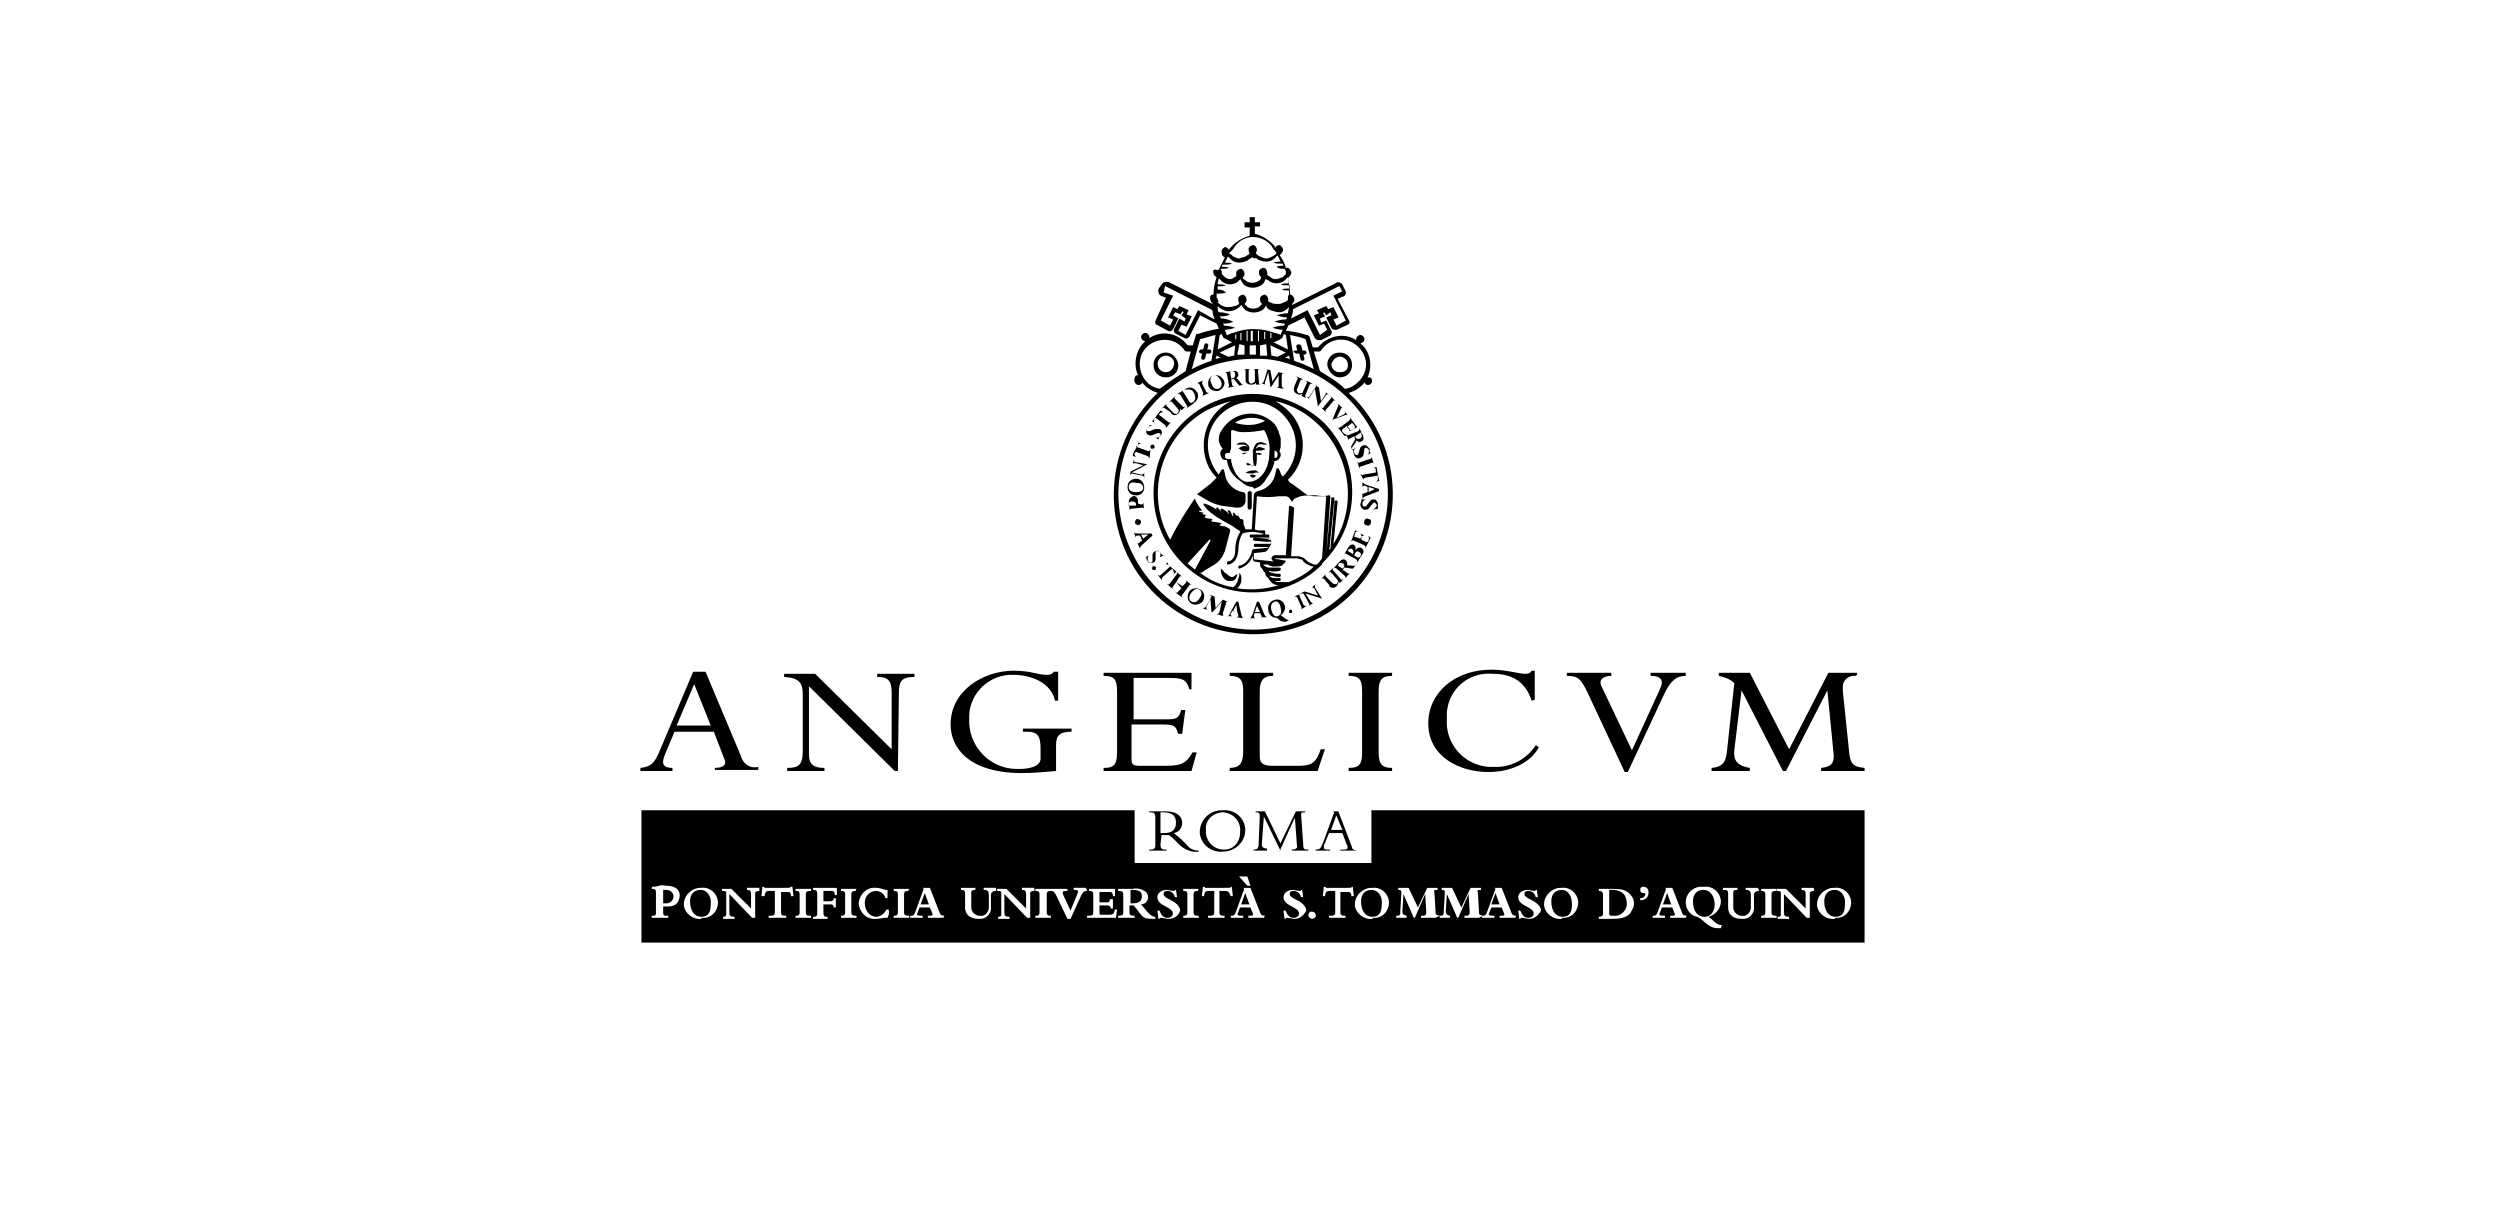 <svg xmlns="http://www.w3.org/2000/svg" enable-background="new 0 0 241.8 118" viewBox="0 0 241.8 118" fill="currentColor"><title>Angelicum</title><path d="M109.971 50.2c.2 0 .3.1.4.2 0 .2-.1.3-.2.4-.2 0-.3-.1-.4-.2 0-.2.1-.4.2-.4zM110.371 48.8c.1 0 .2-.1.2-.2l.1.7c0-.2-.1-.2-.2-.2l-1 .1c-.1 0-.2 0-.2.2l-.1-.8c0-.4.2-.5.4-.6s.5.1.5.5v.2l.3.1zm-.5.1v-.1c0-.2-.1-.3-.4-.3-.2 0-.3.1-.3.3v.1h.7zM110.671 47.2c0 .4-.4.8-.9.7-.4 0-.8-.4-.7-.9 0-.4.4-.7.8-.7.5 0 .8.4.8.9 0-.1 0-.1 0 0zm-1.5-.1c0 .3.2.5.7.5.4 0 .7-.1.7-.4 0-.3-.2-.5-.7-.5-.4-.1-.7 0-.7.4zM110.971 44.9l-1.5.8.9.2c.2 0 .2 0 .3-.2v.6c0-.2-.1-.3-.2-.3l-1-.2c-.1.1-.2.1-.2.2l.1-.4 1.2-.6-.7-.2c-.2 0-.3 0-.3.1l.1-.5c0 .1 0 .2.1.3h.1l1.1.2zM111.171 44.4c0-.2-.1-.2-.2-.3l-1.1-.4-.1.1c-.1.1 0 .3.1.4l-.3-.1V44v-.1l.5-.9v-.2l.3.1c-.2 0-.3.1-.4.2l-.1.1 1.1.4c.1.1.2 0 .3-.1l-.1.9zM111.571 43c.1.1.1.2.1.3 0 .1-.2.1-.3.1-.1 0-.1-.2-.1-.3.1-.1.2-.1.3-.1zM111.471 41.2c-.2 0-.4 0-.5.2-.1.1-.1.2 0 .3h.2c.1 0 .4-.2.6-.2h.4c.2.1.3.4.1.6-.1.1-.2.2-.2.3v.1l-.4-.2c.2.1.4 0 .5-.1.1-.1.1-.3 0-.3h-.2c-.2 0-.4.2-.6.2-.2.1-.5-.1-.5-.3 0-.1 0-.3.1-.4l.1-.1.1-.1v-.1l.3.1zM112.771 41.4c0-.2 0-.2-.1-.3l-.9-.7-.1.1c-.1.1-.1.3 0 .4l-.3-.2h.1l.1-.1.6-.8.1-.1.3.2c-.1-.1-.3 0-.4.1l-.1.1.9.7c.1.1.2.1.3 0l-.5.6zM114.371 39.3c.1.1.1.1.3 0l-.4.4-.1-.2c0 .2-.1.4-.2.5-.2.2-.5.2-.7 0v-.1l-.6-.4c-.1-.1-.1-.1-.3 0l.5-.5c-.1.1-.1.2 0 .3l.6.6c.1.1.3.2.4.1.1-.1.2-.3.1-.4l-.6-.7c-.1-.1-.1-.1-.3 0l.6-.6c-.1.2-.1.2 0 .3l.7.7z"/><path d="M114.171 38.2c-.1-.1-.1-.1-.3-.1l.7-.4c.3-.3.8-.3 1.1.1 0 0 0 .1.1.1.2.3.1.8-.2 1 0 0-.1 0-.1.1l-.7.5c.1-.1.1-.2 0-.3l-.6-1zm.9.7c.1.1.1.1.3 0 .3-.2.3-.5.1-.9-.1-.3-.5-.4-.8-.3h-.1l-.2.1.7 1.1zM116.671 37.9c.1.1.1.1.3.1l-.7.3c.1-.1.1-.2.1-.3l-.4-.9c-.1 0-.2-.1-.3 0l.7-.3c-.1.1-.1.2-.1.3l.4.8zM117.871 37.8c-.4.1-.9-.1-1-.5-.1-.4.1-.9.5-1 .4-.1.8.1 1 .5.2.4-.1.8-.5 1zm-.5-1.5c-.3.1-.4.4-.2.8.1.3.3.6.7.5.2-.1.4-.3.2-.8-.2-.3-.4-.6-.7-.5zM118.671 36.2c0-.1-.1-.2-.2-.2l.7-.1c.4-.1.6.1.6.3 0 .2-.1.3-.2.4.2 0 .4.5.6.6h.1l-.4.1c-.2-.2-.4-.5-.5-.6-.1-.1-.1 0-.3 0l.1.5c0 .1.1.2.2.2l-.7.1c.1 0 .2-.1.2-.2l-.2-1.1zm.4.4c.3 0 .4-.1.4-.4 0-.2-.1-.3-.3-.3h-.2l.1.7zM121.771 37c0 .1 0 .2.2.2h-.5V37c-.1.2-.3.2-.5.2-.3 0-.5-.2-.5-.4v-.9c0-.1 0-.2-.2-.2h.7c-.2 0-.2.1-.2.2v.9c0 .1.1.3.2.3.2 0 .3-.1.4-.2v-1c0-.1 0-.2-.2-.2h.7c-.2 0-.2.1-.2.2l.1 1.1zM123.971 37.3c0 .1.1.2.2.3l-.7-.1c.2 0 .2-.1.2-.3v-.9l-.7 1.1h-.1l-.2-1.4-.3.9c-.1.2 0 .3.1.3l-.5-.1c.2 0 .2-.1.3-.3l.3-1c0-.1-.1-.1-.2-.1l.5.1.2 1.1.6-.9.5.1c-.2 0-.2.1-.2.2v1zM126.271 38.2c-.1.1 0 .2.1.3l-.5-.2.1-.2c-.2.1-.4.1-.5 0-.3-.1-.4-.4-.3-.6v-.1l.3-.7c.1-.1 0-.2-.1-.3l.7.3c-.2 0-.2 0-.3.1l-.3.8c-.1.1 0 .3.1.4.1.1.3 0 .4 0l.4-.9c.1-.1 0-.2-.1-.3l.7.3c-.2 0-.2 0-.3.1l-.4 1z"/><path d="M127.471 39.3l-.3-1.7-.5.8c-.1.1-.1.2.1.3l-.4-.3c.2.1.2 0 .3-.1l.6-.9c0-.2 0-.2-.1-.2l.4.3.2 1.3.4-.6c.1-.2.1-.2 0-.3l.4.3c-.1-.1-.2-.1-.3 0l-.8 1.1zM128.271 39.6c-.1.1-.1.2 0 .3l-.5-.5c.2.1.2.1.3-.1l.6-.7c.1-.1.1-.2 0-.3l.5.5c-.2-.1-.2-.1-.3.1l-.6.7zM128.871 40.6l.5-1.2c.1-.2.1-.3 0-.4l.5.5c-.1-.1-.2 0-.2.1l-.4.8.7-.3c.1-.1.2-.1.1-.3l.3.4c-.1-.1-.2-.1-.4 0l-1.1.4zM130.471 41.7c.1-.1.1-.2 0-.3l-.2-.2-.4.3c-.1.1-.1.2 0 .3l.1.1c.1.1.3.2.4.1l-.3.2-.7-.9c.1.1.2.1.3 0l.8-.6c.1-.1.1-.1.1-.3l.7.9-.3.2c.1-.2.1-.2 0-.4l-.2-.2-.5.4.2.2c.1.1.1.1.3.1l-.3.1z"/><path d="M131.371 41.7c.1-.1.1-.1.1-.3l.3.6c.2.4.1.6-.1.7-.2.1-.4 0-.5-.1 0 .2-.3.5-.4.7v.2l-.1-.3c.1-.2.3-.5.4-.7 0-.1 0-.1-.1-.3l-.4.2c-.1 0-.1.1-.1.2l-.3-.6c0 .1.1.1.2.1l1-.4zm-.3.5c.1.3.3.3.5.2.1-.1.2-.2.1-.4v-.2l-.6.4z"/><path d="M132.271 44c.1-.1.2-.3.1-.5 0-.1-.2-.2-.3-.2-.1 0-.1.1-.1.1 0 .1-.1.5-.1.6 0 .1-.1.2-.3.3-.2.1-.5 0-.6-.3 0-.1-.1-.2-.1-.4 0 0 0-.1-.1-.1l.4-.2c-.2.1-.3.3-.2.5.1.2.2.2.3.2.1 0 .1-.1.1-.1.1-.2.1-.4.2-.6.1-.2.4-.3.6-.2l.3.3V43.7l.1.1-.3.2zM131.671 45.1c-.1 0-.2.1-.2.2l-.2-.7c.1.2.1.2.3.1l.9-.3c.1 0 .2-.1.2-.2l.2.7c-.1-.2-.1-.2-.3-.1l-.9.3zM131.571 45.8c.1.1.2.2.3.1l1.2-.2v-.2c0-.2-.1-.3-.3-.3h.4v.2l.2 1c0 .1 0 .1.1.1l-.4.1c.2-.1.2-.2.2-.4V46l-1.2.2c-.1 0-.2.1-.2.2l-.3-.6zM132.271 47.6v-.5l-.2-.1c-.1-.1-.2 0-.3.1v-.5c0 .1.2.2.4.3l1.2.4v.2l-1.3.5c-.2.1-.3.2-.3.3v-.7c0 .2.1.2.2.1l.3-.1zm.7-.3l-.6-.2v.5l.6-.3zM132.771 49.3c.2-.1.3-.2.4-.4 0-.1-.1-.2-.2-.3-.1 0-.1 0-.2.1s-.3.4-.4.5c-.1.1-.2.1-.4.1s-.4-.3-.4-.5c0-.1.1-.2.1-.4v-.1h.5c-.2 0-.4.2-.4.4s.1.3.2.3.1 0 .2-.1.3-.4.4-.5c.1-.1.2-.1.3-.1.2 0 .4.2.4.5v.4l-.5.1zM132.171 50.8c-.2 0-.3-.2-.2-.4 0-.2.2-.3.4-.2.2 0 .3.2.2.4 0 .2-.2.3-.4.2zM110.471 52.3l-.2-.5h-.2c-.2 0-.2 0-.2.2l-.2-.5c.1.1.2.1.4.1h1.3l.1.2-1 .9c-.2.2-.2.2-.2.4l-.3-.7c.1.2.2.2.3 0l.2-.1zm.6-.6h-.7l.2.4.5-.4zM112.171 53.9c.1-.2.1-.4 0-.5-.1-.1-.2-.2-.3-.1-.1 0-.1.1-.1.2v.6c0 .1-.1.3-.2.3-.2.1-.5.1-.6-.2-.1-.1-.1-.2-.1-.3h-.1l.4-.2c-.2.1-.2.4-.1.6.1.1.2.2.3.1.1 0 .1-.1.1-.2v-.6c.1-.2.3-.4.5-.3.1 0 .2.1.3.2 0 0 0 .1.1.1 0 0 0 .1.1.1h.1l-.4.2zM111.771 55.1c-.1.1-.2 0-.3 0-.1-.1 0-.2 0-.3s.2 0 .3 0c.1.1 0 .2 0 .3zM111.971 55.6c.2.1.2.1.3 0l.9-.8-.1-.1c-.1-.1-.3-.2-.4-.1l.3-.2v.2l.7.6.1.1-.3.3c.1-.1.1-.3 0-.4l-.1-.2-.9.8c-.1.1-.1.2-.1.3l-.4-.5z"/><path d="M113.771 56.3l-.3.4c-.1.1-.1.2 0 .3l-.6-.5c.2.1.2 0 .3-.1l.6-.8c.1-.1.1-.2 0-.3l.6.5c-.1-.1-.2-.1-.3 0l-.3.5.6.4.3-.3c.1-.1.1-.2 0-.3l.6.5c-.2-.1-.2-.1-.3.1l-.6.8c-.1.1-.1.2 0 .3l-.7-.5c.2.1.2 0 .3-.1l.3-.3-.5-.6zM115.271 58.4c-.4-.2-.5-.7-.3-1.1.2-.4.7-.5 1.1-.3.4.2.5.7.3 1.1-.2.3-.7.5-1.1.3zm.7-1.4c-.3-.1-.5 0-.8.4-.2.3-.2.7.1.8.2.1.5.1.8-.4.2-.3.2-.6-.1-.8zM118.271 59.3c0 .1 0 .3.1.3l-.7-.2c.2 0 .2-.1.3-.3l.2-.9-.9 1h-.1l-.1-1.3-.4.8c0 .1 0 .2.1.3l-.5-.2c.2 0 .3 0 .4-.2l.5-.9c0-.1-.1-.1-.2-.2l.5.2.1 1.1.7-.8.5.2c-.2 0-.2 0-.2.2l-.3.9zM119.671 59.2l-.5-.1-.1.2c-.1.1-.1.2.1.3h-.5c.2 0 .2-.1.3-.3l.6-1.1h.2l.3 1.3c.1.2.1.3.2.3l-.7-.1c.2 0 .2-.1.2-.2l-.1-.3zm-.1-.7l-.3.6.4.1-.1-.7zM121.871 59.3h-.5l-.1.2c0 .1 0 .2.1.3h-.5c.1 0 .2-.2.3-.4l.4-1.2h.2l.5 1.2c.1.2.2.3.3.3h-.7c.2 0 .2-.1.1-.2l-.1-.2zm-.3-.7l-.2.6h.5l-.3-.6zM124.671 60c-.1 0-.2.1-.2.1-.2.1-.5 0-.7-.1l-.2-.2c-.2-.1-.3 0-.6-.2-.2-.2-.3-.4-.3-.6-.1-.5.2-.9.7-1 .4-.1.8.2.9.6.1.3-.1.7-.4.9l.4.3c.1.1.2.1.4.2zm-1.4-1.8c-.3.1-.4.4-.3.8.1.4.3.7.6.6.3-.1.4-.3.3-.8-.1-.5-.3-.7-.6-.6zM124.971 59.1c0 .1 0 .2-.1.2s-.2 0-.2-.1 0-.2.1-.2c.1-.1.2 0 .2.1zM126.071 58.5c.1.1.1.1.3.1l-.6.4c.2-.1.1-.2.1-.3l-.4-.9c-.1-.1-.1-.1-.3-.1l.7-.3c-.2 0-.2.1-.2.2l.4.9z"/><path d="M127.871 57.9l-1.6-.5.5.8c.1.1.2.2.3.1l-.5.3c.1-.1.1-.2 0-.3l-.5-.9h-.3l.4-.2 1.3.4-.3-.6c-.1-.2-.2-.2-.3-.2l.4-.3c-.1.1-.1.2-.1.3l.7 1.1zM129.671 56c.1.1.1.1.3 0l-.4.4-.1-.2c0 .2-.1.4-.2.5-.2.2-.5.2-.7 0v-.1l-.5-.6c-.1-.1-.1-.1-.3 0l.5-.5c-.1.1-.1.2 0 .3l.6.6c.1.1.3.1.4.1.1-.1.2-.3.1-.4l-.6-.7c-.1-.1-.1-.1-.3 0l.5-.5c-.1.2-.1.2 0 .3l.7.8z"/><path d="M129.271 55c-.1-.1-.2-.1-.3 0l.5-.6c.3-.3.5-.4.7-.2.1.1.2.3.1.5.1-.1.6.1.8 0 .1 0 .1 0 .1-.1l-.3.4c-.3 0-.6-.1-.8-.1-.1 0-.1.1-.2.2l.4.3c.1.1.2.1.3 0l-.5.6c.1-.1.1-.2 0-.3l-.8-.7zm.6 0c.2-.2.2-.4 0-.5-.1-.1-.3-.1-.4 0v.1l-.1.1.5.3zM130.271 53.6c-.1-.1-.2-.1-.3.1l.4-.7c.2-.3.4-.4.6-.3.1.1.2.2.1.5.2-.2.4-.3.6-.2.2.1.3.4.1.6l-.5.8c0-.1 0-.2-.1-.3l-.9-.5zm.6-.1c.1-.1 0-.3-.1-.4-.1-.1-.3 0-.4.1v.1l.5.3v-.1zm.4.4c.1.1.2 0 .3-.1.1-.1.1-.3-.1-.4-.1-.1-.3-.1-.4.1l-.1.2.3.2zM131.971 51.8c-.1 0-.2 0-.3.1v.3l.4.2c.1.1.2 0 .3-.1v-.1c.1-.2 0-.3-.1-.4l.3.2-.5 1c0-.2 0-.2-.2-.3l-.9-.4c-.1-.1-.2 0-.3.1l.4-1.1.3.1c-.2 0-.3 0-.3.2l-.1.3.6.2.1-.2c0-.1 0-.2-.1-.3l.4.2z"/><path d="M130.471 38c.6-.2 1.1-.5 1.5-1 .1.2.3.3.5.2s.3-.3.2-.5c0-.1-.1-.2-.2-.2h-.2c.5-1.1.3-2.5-.7-3.3.2 0 .4-.2.4-.4s-.2-.4-.4-.4-.4.2-.4.4v.1c-1.2-.8-2.8-.4-3.7.7h-.5l-.3-1c0-.1-.1-.1-.2-.2h-.1c-.6-.2-1.2-.3-1.8-.4h-.2c.1-.2.2-.4.2-.5l1.6-.8 1 2c.1.1.2.2.4.2h.2l.8-.4c.2-.1.3-.3.2-.5l-.5-1-.5.2-.1-.4.5-.2-.2-.3.1-.1.2.3.4-.3.1.3-.5.2.5 1c.1.2.3.2.5.2l1.1-.5c.2-.1.2-.3.1-.4l-1.1-2.1.5-.2c.3-.1.4-.4.2-.7l-.2-.4c-.1-.3-.5-.4-.7-.2l-4.2 2.1v-.1c.1-.1.2-.2.2-.3.1-.2-.1-.5-.3-.6h-.1c0-.5-.1-1.1-.2-1.6.1-.1.2-.2.3-.4.1-.2-.1-.5-.3-.6h-.2c-.1-.4-.3-.8-.6-1.2.1-.1.2-.2.3-.4.1-.2-.1-.5-.3-.6-.2 0-.4.1-.4.3 0-.1-.1-.1-.1-.2-.5-.6-1.2-1-1.9-1.2v-.7h.5v-.4h-.5V21h-.5v.5h-.5v.5h.5v.8c-.7.2-1.4.6-1.9 1.2 0 0-.1.1-.1.2-.1-.2-.2-.3-.4-.3-.2.1-.4.3-.3.6 0 .2.1.3.3.4l-.6 1.2h-.2c-.3-.1-.4.1-.3.3 0 .2.1.3.3.4-.2.6-.3 1.1-.3 1.7h-.1c-.2 0-.3.3-.2.5 0 .1.1.3.2.3v.1l-4.2-2.1c-.3-.1-.6 0-.7.2l-.3.4c-.1.3 0 .6.2.7l.5.2-1 2.2c-.1.2 0 .4.1.4l1.1.6c.2.1.4 0 .5-.2l.5-1-.5-.3.2-.3.5.2.2-.3.1.1-.2.3.4.3-.1.3-.5-.3-.5 1c-.1.2 0 .4.2.5l.8.4c.2.1.4 0 .5-.2l1-2 1.6.8c.1.2.2.4.2.5-.7.1-1.4.3-2 .5h-.1c-.1 0-.1.1-.1.1l-.3 1h-.5c-.9-1.2-2.5-1.5-3.7-.7v-.1c0-.2-.2-.4-.4-.4s-.4.2-.4.4.2.4.4.4c-.9.8-1.2 2.2-.7 3.3h-.2c-.2.3-.2.5-.1.7.1.2.3.3.5.2.1 0 .2-.1.2-.2.4.5.9.8 1.5 1-5.4 5.1-5.7 13.7-.6 19.1 5.1 5.4 13.7 5.7 19.1.6s5.7-13.7.6-19.1c-.3-.3-.5-.4-.6-.6zm-2.9-4c.1 0 .1 0 .2-.1.7-1.1 2.2-1.4 3.3-.6s1.4 2.2.6 3.3c-.4.5-.9.9-1.5 1h-.1c-.7-.7-1.6-1.2-2.4-1.7l-.6-1.9h.5zm-.5 1.7c-.6-.3-1.2-.6-1.9-.8l-.4-2.5c.5.1 1 .2 1.5.4l.8 2.9zm-8.9-4.9h-.1c0-.1 0-.1-.1-.2.3 0 .7 0 1-.2-.3-.1-.7-.2-1-.2h-.1c-.1-.2-.1-.4-.1-.6l.1.1c.2.2.5.3.8.4.3 0 .6 0 .9-.2.2-.1.4-.3.5-.4.1.2.2.3.4.5.5.3 1.1.3 1.6 0 .2-.1.3-.3.4-.5 0 .3.2.4.4.5.3.1.6.2.9.2.3 0 .6-.2.8-.4l.1-.1c0 .2-.1.4-.1.6h-.1c-.3 0-.7.1-1 .2.3.1.7.2 1 .2 0 .1 0 .1-.1.2h-.1c-.3 0-.7.1-1 .2.3.1.7.2 1 .2 0 .1 0 .1-.1.2h-.1c-.3 0-.7.1-1 .2.3.1.7.2 1 .2-.1.2-.2.4-.2.5-.1-.1-.3-.1-.5-.2h-.1c-1.3-.5-2.7-.5-4 0h-.1c-.2.1-.4.2-.5.2-.1-.1-.1-.3-.2-.5.3 0 .7-.1 1-.2-.3-.1-.7-.2-1-.2h-.1c0-.1 0-.1-.1-.2.3 0 .7 0 1-.2-.5-.2-.8-.3-1.1-.3zm-.4-3.1c.3 0 .6 0 .8-.1-.2-.1-.5-.1-.8-.1 0-.2.1-.4.1-.6l.3.3c.2.2.5.3.8.3.3 0 .6-.1.8-.3l.2-.2c.1.2.2.4.4.6.5.3 1.1.3 1.6 0 .2-.1.4-.4.4-.6.1 0 .2.1.3.1.2.2.5.3.8.3.3 0 .6-.1.8-.3l.3-.3c0 .2.1.4.1.6-.3 0-.5 0-.8.1.2.1.5.1.8.1h.1v.3c-.3 0-.5 0-.8.1.2.1.5.1.8.1h-.1v.4c-.1.1-.1.2-.1.2v.3c-.1.1-.2.2-.3.2-.2.1-.4.2-.6.2-.2 0-.5 0-.7-.1-.2-.1-.4-.2-.5-.3.1.2.2.1.2 0 0-.2-.1-.4-.3-.5-.2 0-.4.1-.5.3v.2c0 .2.1.3.2.4l-.3.3c-.3.2-.8.2-1.1 0l-.3-.3c.1-.1.2-.3.2-.4 0-.2-.1-.4-.3-.5-.2 0-.4.1-.5.3v.2c0 .1 0 .2.1.3-.1.2-.3.3-.5.3-.2.1-.4.1-.7.1-.2 0-.4-.1-.6-.2-.1-.1-.2-.2-.3-.2.1-.1.1-.2 0-.3 0-.1 0-.2-.1-.2v-.4h.1c.3 0 .5 0 .8-.1-.3-.3-.6-.3-.8-.3v-.3zm.3-1.7c.1 0 .1 0 0 0 .3 0 .6 0 .8-.1-.2-.1-.5-.1-.7-.1 0-.1 0-.1.1-.2h.1c.3 0 .5 0 .8-.1-.2-.1-.5-.1-.7-.1l.3-.6.3.3c.2.2.5.3.8.3.3 0 .5-.1.8-.2.1-.1.2-.2.3-.2l.1-.1h.1l.1.1c.2-.1.3 0 .4.1.2.1.5.2.8.2.3 0 .6-.1.8-.3l.3-.3.3.6c-.2 0-.5 0-.7.1.2.1.5.1.8.1h.1c0 .1 0 .1.1.2-.3 0-.5 0-.7.1.2.2.4.2.7.2h.1c0 .1 0 .1.1.2V26.5l-.3.3c-.3.1-.5.2-.7.2-.2 0-.4-.1-.5-.2-.1-.1-.2-.1-.3-.2v-.2c0-.2-.1-.4-.3-.5-.2 0-.4.1-.5.3v.2c0 .2.1.3.2.4 0 .2-.1.3-.3.4-.3.2-.8.2-1.1 0-.1-.1-.3-.2-.4-.3.1-.1.2-.3.2-.4 0-.2-.1-.4-.3-.5-.2 0-.4.1-.5.3v.4c-.1.1-.2.1-.3.2 0 0-.1.1-.3.1-.2 0-.4-.1-.5-.2l-.3-.3v-.2-.1c-.1-.1-.1-.1-.1-.2zm6.3 6.4l.2 1.4-1.4-.7c.3-.1.6-.2.8-.4.1 0 .1-.1.1-.2 0 0 .1-.1.1-.2l.2.1zm-4.8-.1v.5h-.1v-.4l.1-.1zm-.6.2zm1-.3h.1v.7h-.1v-.7zm.6.7V32h.1v1s-.1 0-.1-.1zm.5-.9h.1v1h-.2v-1zm.6 1v-1h.1v1h-.1zm.6-.9h.1v.7h-.1v-.7zm1.1.4zm-.4.2h-.1v-.5h.1v.5zm-4.8-.4c0 .1.1.2.1.2 0 .1 0 .1.1.2.3.1.5.3.8.4l-1.4.7.2-1.4.2-.1zm-.5 2.1l.4.2c-.2 0-.3.1-.5.1l.1-.3zm1.1.1l-.8-.4 1.5-.7-.1 1c-.2 0-.4.1-.6.1zm1.1-1.2c.2 0 .4.1.5.1v.9h-.7l.2-1zm1 .1h.6v.9h-.6v-.9zm1 0c.2 0 .4-.1.6-.1l.1 1.1h-.7v-1zm1.1 1l-.1-1 1.5.7-.8.4c-.2 0-.4-.1-.6-.1zm1.7 0l.1.3c-.2 0-.3-.1-.5-.1l.4-.2zm4.8-6.7h.1l.2.4v.1l-.8.4 1.2 2.4-.9.5-.3-.6.5-.2-.5-1-.5.2-.2-.3-.9.4.2.3-.5.2.5 1 .5-.2.3.6-.7.5-1.2-2.4-1.6.8c.1-.3.2-.6.2-.9l4.4-2.2zm-10.2-3.6c.6-1.1 1.9-1.5 3-.9.4.2.7.5.9.9.1.1.2.2.3.4-.1.1-.2.2-.4.3-.2.1-.4.2-.6.2-.2 0-.4-.1-.6-.2-.1 0-.2-.1-.3-.2l-.1-.1c0-.1.1-.2.1-.3 0-.2-.1-.4-.3-.5-.2 0-.4.1-.5.3v.2c0 .1 0 .2.1.3l-.1.1c-.1.1-.2.1-.3.2-.2.1-.4.1-.6.2-.2 0-.4-.1-.6-.2-.1-.1-.2-.2-.4-.3l.4-.4zm-3.4 5.9l-1.2 2.4-.7-.4.3-.6.5.2.5-1-.5-.2.2-.4-.9-.4-.2.3-.4-.2-.5 1 .5.2-.3.6-.9-.5 1.2-2.4-.9-.3s-.1-.1 0-.1l.1-.5s.1-.1.1 0l4.5 2.3c0 .3.1.6.2.9l-1.6-.9zm.2 2.8c.5-.1 1-.3 1.5-.4l-.4 2.5c-.7.2-1.3.5-1.9.8l.8-2.9zm-3.9 4.8c-1.3-.2-2.1-1.5-1.9-2.8.2-1.3 1.5-2.1 2.8-1.9.6.1 1.2.5 1.5 1 .1.1.2.1.2.1h.4l-.5 1.9c-.8.5-1.7 1.1-2.5 1.7.1 0 .1 0 0 0zm9 23.3c-7.2-.1-13-6-13-13.2.1-7.1 5.8-12.9 13-13h.5c1.1 0 2.2.2 3.3.6 6.9 2.1 10.8 9.4 8.7 16.3-1.7 5.5-6.7 9.3-12.5 9.3z"/><path d="M121.171 38.1c-5.3 0-9.6 4.3-9.6 9.6s4.3 9.6 9.6 9.6c2.5 0 4.9-.9 6.7-2.7v-.1c3.8-3.7 3.9-9.8.2-13.6-1.8-1.7-4.3-2.8-6.9-2.8zm9.2 9.7c0 1.7-.5 3.4-1.4 4.8l.4-4c0-.1 0-.2-.1-.2s-.2 0-.2.1v.1l-.4 4.5-.1.1.5-5c0-.1-.1-.1-.2-.1s-.1 0-.1.1l-.5 5.5.4-5.6V48c0-.1-.1-.1-.1-.1-.4.1-.9.1-1.3 0h-.8l-1.5-1.1c-.2-.1-.3-.2-.4-.4 1.9-1.8 1.9-4.8.1-6.6-.4-.4-.8-.7-1.3-1 4 .9 7 4.7 7 9zm-3 6.8h-.3c-.2-.1-.5-.2-.6-.3l-.1-.1c-.1-.1-.2-.1-.2-.2-.2-.1-.4-.2-.6-.2h-.7l.3-4.6c0-.1-.1-.2-.2-.2s-.2-.2-.3 0l-.3 4.6v.1h-1c-.1 0-.2 0-.3.1 0 .1-.1.1-.1.2s.1.2.2.3l-1.9-.2v-.6l.9-.1c.2 0 .4-.1.5-.3 0-.1.1-.1.1-.2.1-.1.2-.3.2-.5 0-.1-.1-.2-.1-.2h-.2c0-.1.1-.2.1-.4 0-.1-.1-.1-.1-.1h-.3v-.3c0-.1-.1-.1-.1-.1h-.4c-.2 0-.3 0-.5-.1l.2-3.2c.7.1 1.4.1 2.1 0h.7c.2 0 .4.2.5.4l.1.1s.1 0 .1-.1.1-.1.2-.2c.2-.1.3-.1.5-.2.4-.1.9-.1 1.3 0h1.2l-.4 6c-.2.3-.3.4-.5.6zm-2.7 1.7h-.9c-.2 0-.3 0-.5-.1h.5c.1 0 .1-.1.1-.2s-.1-.1-.2-.1c-.7.1-.9-.2-.9-.2h.2c.2 0 .4.1.6.1h.2c.1 0 .1-.1.1-.2s-.1-.1-.1-.1c-.2 0-.5 0-.7-.1-.2 0-.3-.1-.4-.2.4.1.7.1 1.1 0 .1 0 .1-.1.1-.2s-.1-.1-.1-.1h-1c-.2 0-.4-.1-.5-.2l-.1-.1h.4c.1 0 .1 0 .2.1.1 0 .2.1.4.1.3 0 .6 0 .8-.1 0 0 .1 0 .1-.1.1-.1.2-.1.2-.2.1-.1.1-.2 0-.2h-.1l-.5-.1c-.1 0-.3 0-.4-.1h2.1c.2 0 .3.1.5.1.1 0 .1.1.2.2l.1.1c.2.2.5.3.8.4h.1c-.7.7-1.5 1.1-2.4 1.5zm-9.8-1.8l2.1-2.3h.1v.1l-1.5 2.8c-.2-.2-.5-.4-.7-.6zm4.8 2.4c.1-.1.2-.2.3-.4.1-.2.1-.4.1-.6 0-.2-.1-.4-.2-.5 0 .2 0 .4-.1.5 0 .2-.1.3-.1.4-.1.1-.1.3-.3.4l-.1.1c-1.2-.2-2.3-.7-3.2-1.4.2 0 .3-.1.4-.2l1-.6c.5-.3.8-.8 1-1.3l.5-1.9v-.2c-.1-.1-.3-.2-.5-.3-.1 0-.4 0-.5-.1 0-.1.1-.1.1-.1.1 0 .1-.1 0-.1-.1-.1-.9-.1-.9-.2s.1-.2.1-.2c-1-.1-.7-.2-.7-.3l.1-.1c-.4 0-.4-.2-.3-.2h.1c-.5-.1-.5-.1-.5-.2H116.271c-.3-.4-.6-.8-.7-1.2-.9 1.3-1.7 2.6-2.4 4-2.5-4.4-.9-10 3.5-12.5.8-.4 1.6-.7 2.4-.9-2.3 1.1-3.3 3.9-2.2 6.3.2.4.5.8.8 1.1l-.6.6-1.3 1 1.2.7c.4.2.7.3 1.1.4l1.5.2c.3 0 .5 0 .7-.2.1-.1.2-.3.2-.4v-.6c0-.2-.1-.3-.3-.3-.9-.2-1.6-.9-1.7-1.8l-.1-.4h-.2l-.3.5c-1.5-1.8-1.4-4.5.4-6 1.8-1.5 4.5-1.4 6 .4 1.5 1.7 1.4 4.2-.2 5.8 0 0 0-.1-.1-.1l-.3-.7h-.2l-.1.4c-.1.9-.8 1.6-1.7 1.8-.1 0-.3.1-.3.2-.1 0-.1.1-.1.2l-.2 3.3h-.6l-.2-.5v-.3c0-.1-.1-.2-.2-.2h-.1c-.1-.1-.1-.2-.2-.3 0 0-.1-.1-.2 0 0-.1-.1-.1-.1-.2-.2-.2-.3-.1-.2 0v.3l-.3-.6c-.1-.1-.3 0-.2.1.1.1.1.2.2.3-.1-.1-.6-.6-.8-.6-.1 0-.2.1 0 .4-.1-.2-.3-.4-.4-.5-.1-.1-.2.1-.1.2-.4-.3-.8-.5-1.2-.6-.1 0-.1.1 0 .2.3.5.8.8 1.2 1.1.5.3 1 .6 1.4.8.2.1.4.3.6.4l.3.2c-.3.5-.5 1.1-.5 1.8 0 1.1-.7 1.1-.7 1.1-.1 0-.1.1-.1.2s.1.1.1.1.9 0 1-1.4c0-.5.1-1.1.4-1.6.6-.2 1.2-.2 1.9 0h.2c-.1 0-.1.1-.2.1h-1.1c-.1 0-.1.1-.1.2s.1.1.1.1h1.8c0 .1 0 .1-.1.1h-.1l-1.2-.1c-.1 0-.2.1-.2.1 0 .1.1.2.1.2l1.2.1h.5c0 .1-.1.2-.1.2h-1.5c-.1 0-.1.1-.1.2s.1.1.1.1h1.3c-.1.1-.1.1-.2.1l-1.1.1c-.2 0-.3.1-.3.3-.1.4-.5 1.2-1.2 1.3-.1 0-.1.1-.1.2s.1.1.1.1c.6-.2 1.1-.6 1.3-1.3v.4c0 .1.1.1.1.2l.6.1v.1c0 .1 0 .3.1.4l.1.1c.1.1.1.3.3.4 0 .2.1.4.3.5 0 .1.1.2.2.3.2.3.5.4.8.4-1.3.4-2.7.5-4 .3z"/><path d="M119.271 55.8h-.2c-.1 0-.1-.1-.2-.1-.1-.1-.2-.2-.4-.3-.1-.1-.2-.3-.4-.4 0 .2 0 .4.1.6.1.2.2.4.4.5.1.1.2.1.4.1.1 0 .3 0 .4-.1.2-.1.3-.4.3-.6-.1.1-.3.2-.4.3zM125.371 34.2h.3l.1.5c0 .1.1.2.2.2s.2-.1.2-.2l-.1-.4h.1c.1 0 .2-.1.2-.2s-.1-.2-.2-.2h-.2l-.1-.4c0-.1-.1-.2-.3-.2-.1 0-.2.1-.2.2l.1.4h-.2c-.1 0-.2.1-.2.2.1-.1.1 0 .3.1zM116.171 34.2h.1l-.1.4c0 .1.1.2.2.2s.2-.1.2-.2l.1-.4h.3c.1 0 .2-.1.2-.2s-.1-.2-.2-.2h-.2l.1-.4c0-.1-.1-.2-.2-.2s-.2.1-.2.2l-.1.4h-.2c-.1 0-.2.1-.2.2s0 .1.2.2zM112.771 34.1c-.7 0-1.2.5-1.2 1.2s.5 1.2 1.2 1.2 1.2-.5 1.2-1.2c-.1-.7-.6-1.2-1.2-1.2zm0 1.9c-.4 0-.8-.3-.8-.8 0-.4.3-.8.8-.8.4 0 .8.3.8.8-.1.5-.4.8-.8.8zM129.571 36.5c.7 0 1.2-.5 1.2-1.2s-.5-1.2-1.2-1.2-1.2.5-1.2 1.2c.1.6.6 1.2 1.2 1.2zm0-2c.4 0 .8.3.8.8s-.3.7-.8.7c-.4 0-.8-.3-.8-.8.1-.3.4-.7.8-.7zM121.771 45.7c-.1-.1-.2-.1-.3-.2h-.3c-.2 0-.5.1-.7.2.2.1.4.1.7.1.2-.1.4-.1.6-.1zM121.471 45.1s.1-.1 0 0c.1-.4.1-.8.1-1.2.1.1.2.1.2.1.1 0 .2 0 .3-.1-.1 0-.2-.1-.3-.1h-.3v-.2c.3 0 .5 0 .8-.1.1 0 .2-.1-.2-.2-.2-.1-.4-.1-.6.1 0-.1 0-.1.1-.2s.1-.2.2-.2.2-.1.4 0h.4c-.1-.1-.2-.1-.4-.2-.1 0-.3-.1-.4 0-.2 0-.3.1-.4.3-.1.1-.1.3-.2.5 0 .5 0 .9.1 1.4-.1 0-.2 0-.3.1.3-.1.4-.1.5 0zM120.371 43.8c-.1 0-.2.1-.3.1.1 0 .2.1.3 0 .1 0 .2-.1.3-.2-.1.1-.2.1-.3.1z"/><path d="M121.471 47.2c.4-.1.8-.5 1-.9.4-.5.7-1.1.8-1.7.3 0 .6-.3.6-.6 0-.1 0-.2-.1-.3v-.1c0-.1.1-.3.1-.4v-.1-.1-.2-.3c0-.1 0-.2-.1-.4 0-.1-.1-.2-.1-.4-.1-.1-.1-.2-.2-.4-.1-.1-.1-.2-.2-.3-.6-.6-1.4-1-2.3-1-1.1 0-2.2.6-2.8 1.6-.4.5-.4 1.3.1 1.8-.3.2-.3.6-.1.9.1.2.3.2.5.2.1.9.6 1.6 1.4 2.1.3.3.7.5 1.1.5.1.2.2.2.3.1zm1.8-2.9v-.5-.2c.2 0 .3.2.3.3 0 .3-.1.4-.3.4zm-3.7-3.5c.9-.5 1.9-.5 2.8-.1-.9.5-1.9.5-2.9.2l.1-.1zm-.5 3.7v-.1h-.3c-.2 0-.3-.1-.3-.3 0-.2.1-.3.3-.3h.2v-.1-.1c.1-.1.1-.2.1-.4v-.1-.2-.1-.1-.3-.1V42v-.1-.1-.1s0-.1.1-.1h.1c.1 0 .2.1.3.1.3.1.5.1.8.1.7 0 1.3-.1 1.9-.2.4.7.6 1.4.5 2.2 0 1.6-.9 2.8-2 2.8-.7.1-1.5-.8-1.7-2.1z"/><path d="M121.471 46c-.1 0-.2-.1-.3-.1-.1 0-.2 0-.3.1.1.1.2.2.3.2.1 0 .3-.1.3-.2zM120.771 43.6c.1-.2.1-.3 0-.5-.1-.1-.2-.2-.4-.3h-.4c-.1 0-.3.1-.4.2h.7c.2 0 .4.2.5.3-.2-.2-.5-.2-.7-.1-.4.2-.3.2-.2.2.3.3.6.3.9.2zM120.571 44.7v.2c0 .1.1.1.1.1h.2s.1 0 .1-.1c-.1 0-.2-.1-.2-.1-.1 0-.2 0-.2-.1zM120.871 47.5c-.1 0-.2.1-.2.2v1.4c0 .1.1.2.2.2s.2-.1.2-.2v-1.4c0-.1 0-.2-.2-.2zM69.042 70.771h-3.8l-.8 1.9c-.4.9-.6 1.6.6 1.6v.3h-3.1v-.3c1.1-.1 1.4-.6 1.8-1.5l3.3-7.8h1.2l3.4 8.1c.2.8.9 1.3 1.7 1.1v.3h-4.2v-.2c.8 0 1.2-.3.9-.9l-1-2.6zm-1.9-4.6l-1.7 4h3.3l-1.6-4zM86.842 74.571h-.3l-8.3-8.2v6.6c0 1 .5 1.3 1.5 1.3v.3h-3.6v-.3c1 0 1.5-.2 1.5-1.6v-5.5c0-1.1-.3-1.6-1.8-1.7v-.3h3l7.4 7.3v-5.5c0-1.2-.4-1.5-1.4-1.5v-.3h3.6v.3c-1.2 0-1.5.4-1.5 1.5l-.1 7.6zM102.142 74.571c-1.1.1-2.2.2-3.3.2-5.2 0-6.9-2.5-6.9-4.7 0-3.3 3.2-5.2 6.1-5.2 1.7 0 2.3.4 3.2.4.4 0 .5-.1.7-.3h.4v2.8h-.3c-.4-1.8-2.4-2.5-4-2.5-2.3-.1-4.2 1.7-4.3 3.9v.4c-.1 2.6 2 4.8 4.6 4.8h.3c.8 0 2-.2 2-1v-1c0-1.2-.3-1.6-1.3-1.6h-.4v-.3h4.7v.3c-1.2 0-1.5.4-1.5 1.3v2.5zM114.342 70.971h-.4c-.2-.8-.4-.9-1.6-.9h-2.9v3.4c0 .5.2.6.9.6h2.1c1.7 0 2.2-.1 2.9-1.3h.4l-.5 1.8h-8.5v-.3c.9 0 1.3-.2 1.3-1.5v-5.9c0-1.2-.3-1.5-1.3-1.5v-.3h8.5v1.6h-.2c-.3-1-.7-1.1-2-1.1h-3.4v4h3.3c.8 0 1.1-.1 1.3-.9h.4l-.3 2.3zM127.442 74.571h-8.5v-.3c.9 0 1.3-.4 1.3-1.6v-5.9c0-1.1-.4-1.4-1.3-1.4v-.3h4.2v.3c-1 0-1.3.5-1.3 1.5v6.3c0 .7.4.9 1.3.9h2.3c1.4 0 1.8-.2 2.3-1.6h.4l-.7 2.1zM133.342 72.771c0 1.2.4 1.5 1.3 1.5v.3h-4.2v-.3c1 0 1.3-.3 1.3-1.5v-5.9c0-1.2-.3-1.5-1.3-1.5v-.3h4.2v.3c-1 0-1.3.4-1.3 1.5v5.9zM148.142 67.771c-.6-1.8-1.8-2.6-3.8-2.6-2.2-.2-4.2 1.4-4.4 3.7v.6c-.2 2.4 1.6 4.5 4 4.7h.5c1.6.1 3.2-.7 4.1-2.1l.3.2c-.8 1.5-2.7 2.4-4.9 2.4-2.8 0-5.8-1.5-5.8-4.7 0-3 2.6-5.2 6.1-5.2 1.5 0 2.6.4 3.3.4.3 0 .5-.1.6-.3h.3v2.8l-.3.1zM157.442 74.671h-.3l-3.6-7.7c-.6-1.2-.8-1.6-2-1.6v-.3h4.3v.3c-.8 0-1.3.4-.9 1.1l2.9 6.1 2.7-5.9c.4-.8.2-1.3-.9-1.3v-.3h3.4v.3c-.9 0-1.5.5-2.1 1.8l-3.5 7.5zM179.542 65.371c-.7-.1-1.3.4-1.3 1v.5l.6 5.8c.1 1.2.4 1.5 1.5 1.6v.3h-4.2v-.3c1-.1 1.3-.5 1.2-1.4l-.6-6.1-4 7.8h-.3l-4-7.8-.7 5.8c-.1 1 .3 1.5 1.5 1.7v.3h-3.7v-.3c1.2-.1 1.4-.7 1.5-1.7l.7-6.5c-.4-.4-1-.6-1.5-.7v-.3h3l3.8 7.4 3.8-7.4h2.8l-.1.3zM151.042 86.071c-.6 0-1 .4-1 1.1 0 .9.4 1.5 1.1 1.5s.9-.5.9-1.2-.3-1.4-1-1.4zM144.242 87.471h.8l-.4-1.1-.4 1.1zM156.042 86.071h-.4v2.2c0 .3 0 .3.4.3.6.1 1.2-.4 1.3-1v-.2c0-.3-.1-.7-.3-.9-.3-.3-.7-.4-1-.4zM120.042 87.471h.8l-.4-1.1-.4 1.1z"/><path d="M132.642 78.371v5.1h-22.9v-5.1h-47.7v12.8h118.3v-12.8h-47.7zm-12 6.4l.3.9h-.3l-.8-.9h.8zm-56 2.9h-.5v.6c0 .3.1.3.4.3h.1v.2h-1.6v-.2h.1c.3 0 .3-.1.3-.3v-2c0-.2-.1-.3-.3-.3h-.1v-.2c.2 0 .4 0 .7-.1s.6 0 .7 0c.9 0 1.3.4 1.3.9 0 .7-.4 1.1-1.1 1.1zm3.2 1.2c-.8.1-1.6-.5-1.7-1.3v-.1c0-.9.8-1.6 1.6-1.6h.1c.8-.1 1.5.5 1.6 1.3v.1c0 .9-.7 1.6-1.6 1.5v.1zm5.6-2.7c-.3 0-.4.1-.4.2v2.4h-.3l-2.2-2.3v1.8c0 .3.1.4.5.4v.2h-1.1v-.2c.3 0 .3-.1.3-.3v-2.1c-.1-.1-.2-.1-.4-.1v-.2h.9l1.9 1.9v-1.4c0-.3-.1-.4-.4-.4v-.2h1.2v.3zm3.1.6c-.1-.5-.1-.5-.5-.5h-.5v2c0 .2.1.3.4.3h.1v.2h-1.7v-.2h.2c.3 0 .4-.1.4-.3v-2.1h-.5c-.4 0-.4.1-.5.5h-.3l.1-.9h.1s.1 0 .1.1H76.242c.1 0 .2 0 .2-.1h.2l.1.9h-.2zm1.8-.6c-.3 0-.4.1-.4.3v1.8c0 .2.1.3.4.3h.1v.2h-1.5v-.2h.1c.2 0 .3-.1.3-.3v-1.8c0-.2-.1-.3-.3-.3h-.1v-.2h1.5v.2zm2.6.4h-.2c0-.3-.1-.4-.3-.4h-.8v1h.6c.3 0 .4-.1.4-.3h.2v.9h-.2c0-.2-.1-.3-.3-.3h-.7v.8c0 .3.1.4.3.4h.1v.2h-1.4v-.2h.1c.2 0 .3-.1.3-.3v-1.9c0-.3-.1-.4-.3-.4h-.1v-.2h2.3v.7zm1.8-.4c-.3 0-.4.1-.4.3v1.8c0 .2.1.3.4.3h.1v.2h-1.5v-.2h.1c.2 0 .3-.1.3-.3v-1.8c0-.2-.1-.3-.3-.3h-.1v-.2h1.5l-.1.2zm3.1 2.6h-.3c-.2 0-.4.1-.8.1-.9.1-1.6-.6-1.7-1.5.1-.9.8-1.6 1.7-1.5.3 0 .6.1.9.2h.2v.8h-.2c-.1-.4-.5-.7-.9-.7-.6 0-1.1.5-1.1 1.1v.1c0 .7.5 1.3 1.1 1.3.4 0 .8-.3 1-.7h.2c.1.3 0 .6-.1.8zm2-2.6c-.3 0-.4.1-.4.3v1.8c0 .2.1.3.4.3h.1v.2h-1.5v-.2h.1c.2 0 .3-.1.3-.3v-1.8c0-.2-.1-.3-.3-.3h-.1v-.2h1.5l-.1.2zm3.4 2.6h-1.5v-.2h.2c.3 0 .3-.1.2-.3l-.2-.5h-1l-.2.5c-.1.2-.1.3.4.3h.1v.2h-1.2v-.2h.1c.2 0 .3-.1.4-.4l.8-2.2-.1-.1h.7l.9 2.3c.1.3.2.4.5.4l-.1.2zm5.1-2.6c-.4 0-.5.2-.5.4v1.1c.1.6-.4 1.2-1 1.2h-.2c-.8 0-1.3-.4-1.3-1.1v-1.4c0-.2-.1-.3-.3-.3h-.1v-.2h1.4v.2h-.1c-.2 0-.3.1-.3.2v1.5c0 .4.3.7.7.8h.1c.4.1.8-.2.9-.7v-1.3c0-.3-.1-.5-.4-.5h-.1v-.2h1.2v.3zm3.7 0c-.3 0-.4.1-.4.2v2.4h-.3l-2.2-2.3v1.8c0 .3.1.4.5.4v.2h-1.1v-.2c.3 0 .3-.1.3-.3v-2.1c-.1-.1-.2-.1-.4-.1v-.2h.9l1.9 1.9v-1.4c0-.3-.1-.4-.4-.4v-.2h1.2v.3zm1.6 0c-.3 0-.4.1-.4.3v1.8c0 .2.1.3.4.3v.2h-1.5v-.2h.1c.2 0 .3-.1.3-.3v-1.8c0-.2-.1-.3-.3-.3h-.1v-.2h1.5v.2zm3.5 0c-.3 0-.4.1-.6.5l-1 2.2h-.3l-1.1-2.3c-.2-.3-.2-.4-.5-.4v-.2h1.6v.2h-.1c-.4 0-.4.1-.3.4l.7 1.5.7-1.7c.1-.2 0-.3-.3-.3h-.1v-.2h1.2l.1.3zm2.8 2.6h-2.8v-.2h.2c.3 0 .4-.1.4-.3v-1.8c0-.2-.1-.3-.4-.3v-.2h2.5v.7h-.2c0-.3-.1-.4-.3-.4h-1v1h.7c.3 0 .3-.1.3-.3h.3v.9h-.2c0-.2-.1-.3-.4-.3h-.7v.7c0 .2 0 .2.2.2h.8c.3 0 .4-.1.5-.5h.2l-.1.8zm3.8.1h-.3c-.6 0-.8-.1-1-.3s-.5-.7-.8-1h-.4v.7c0 .2.1.3.4.3h.1v.2h-1.6v-.2h.1c.3 0 .4-.1.4-.3v-1.8c0-.2-.1-.3-.4-.3h-.1v-.2h1.4c.4-.1.9 0 1.3.3.1.1.2.3.2.5 0 .4-.3.7-.7.7.3.3.5.6.8.9.2.2.4.3.6.3v.2zm1.3 0c-.3 0-.5-.1-.8-.1 0 0-.1 0-.1.1h-.1l-.1-.8h.2c.2.5.4.7.8.7.3 0 .5-.2.5-.4 0-.7-1.5-.7-1.5-1.6 0-.4.4-.7.9-.7.2 0 .5.1.7.1 0 0 .1 0 .1-.1h.1l.1.7h-.2c-.1-.4-.4-.6-.7-.6-.3 0-.4.1-.4.3 0 .4.8.5 1.3 1 .2.2.3.4.3.6-.1.4-.5.8-1.1.8zm2.8-2.7c-.3 0-.4.1-.4.3v1.8c0 .2.1.3.4.3h.1v.2h-1.5v-.2h.1c.2 0 .3-.1.3-.3v-1.8c0-.2-.1-.3-.3-.3h-.1v-.2h1.5l-.1.2zm2.6 0h-.5v2.1c0 .2.1.3.4.3h.1v.2h-1.6v-.2h.2c.3 0 .4-.1.4-.3v-2.1h-.5c-.4 0-.4.1-.5.5h-.2l.1-.9h.1s.1 0 .1.1H118.842c.1 0 .2 0 .2-.1h.1l.1.9h-.2c-.2-.4-.2-.5-.6-.5zm3.8 2.6h-1.5v-.2h.2c.3 0 .3-.1.2-.3l-.2-.5h-1l-.2.5c-.1.2-.1.3.4.3h.1v.2h-1.2v-.2h.1c.2 0 .3-.1.4-.4l.8-2.2-.1-.1h.7l.9 2.3c.1.3.2.4.5.4l-.1.2zm3 .1c-.3 0-.5-.1-.8-.1 0 0-.1 0-.1.1h-.1l-.1-.8h.2c.2.5.4.7.8.7.3 0 .5-.2.5-.4 0-.7-1.5-.7-1.5-1.6 0-.4.4-.7.9-.7.2 0 .5.1.7.1 0 0 .1 0 .1-.1h.1l.1.7h-.2c-.1-.4-.4-.6-.7-.6-.3 0-.4.1-.4.3 0 .4.8.5 1.3 1 .2.2.3.4.3.6-.2.4-.6.8-1.1.8zm1.7 0c-.2 0-.3-.1-.4-.3 0-.2.1-.4.3-.4s.4.1.4.3c.1.1 0 .3-.3.4.1 0 0 0 0 0zm3.8-2.1c-.1-.5-.1-.5-.5-.5h-.6v2c0 .2.1.3.4.3h.1v.2h-1.6v-.2h.2c.3 0 .4-.1.4-.3v-2.1h-.5c-.4 0-.4.1-.5.5h-.2l.1-.9h.1s.1 0 .1.1H130.542c.1 0 .2 0 .2-.1h.1l.1.9h-.2zm2 2.1c-.8.1-1.6-.5-1.7-1.3v-.1c0-.9.8-1.6 1.6-1.6h.1c.8-.1 1.5.5 1.6 1.3v.1c0 .9-.7 1.6-1.6 1.5.1.1 0 .1 0 .1zm6.1-.1h-1.4v-.2h.1c.2 0 .4 0 .4-.3v-.2l-.1-1.6-1 2.3h-.1l-1-2.3-.1 1.6c0 .3 0 .4.4.5v.2h-1v-.2c.4 0 .4-.1.4-.5l.1-1.7c0-.2 0-.3-.3-.3v-.2h1l.9 1.9.9-1.9h1v.2c-.3 0-.4 0-.3.3l.1 1.7c0 .4 0 .4.4.5l-.4.2zm4.2 0h-1.4v-.2h.1c.2 0 .4 0 .4-.3v-.2l-.1-1.6-1 2.3h-.1l-1-2.3-.1 1.6c0 .3 0 .4.4.5v.2h-1v-.2c.4 0 .4-.1.4-.5l.1-1.7c0-.2 0-.3-.3-.3v-.2h1l.9 1.9.9-1.9h1v.2c-.3 0-.4 0-.3.3l.1 1.7c0 .4 0 .4.4.5l-.4.2zm3.5 0h-1.5v-.2h.2c.3 0 .3-.1.2-.3l-.2-.5h-1l-.2.5c-.1.2-.1.3.4.3h.1v.2h-1.2v-.2h.1c.2 0 .3-.1.4-.4l.8-2.2-.1-.1h.7l.9 2.3c.1.3.2.4.5.4l-.1.2zm1.4.1c-.3 0-.5-.1-.8-.1 0 0-.1 0-.1.1h-.1l-.1-.8h.2c.2.5.4.7.8.7.3 0 .5-.2.5-.4 0-.7-1.5-.7-1.5-1.6 0-.4.4-.7.9-.7.2 0 .5.1.7.1 0 0 .1 0 .1-.1h.1l.1.7h-.2c-.1-.4-.4-.6-.7-.6-.3 0-.4.1-.4.3 0 .4.8.5 1.3 1 .2.2.3.4.3.6-.2.4-.6.8-1.1.8zm3.1 0c-.8.1-1.6-.5-1.7-1.3v-.1c0-.9.8-1.6 1.6-1.6h.1c.8-.1 1.5.5 1.6 1.3v.1c0 .9-.7 1.6-1.6 1.5.1.1 0 .1 0 .1zm6.6-.5c-.4.4-1 .5-1.6.5h-1.4v-.2c.3 0 .4-.1.4-.3v-1.8c0-.3-.1-.4-.4-.4v-.2H155.942c.9 0 1.3.1 1.7.5.3.3.4.6.4 1 0 .2-.2.6-.4.9zm1-1.3v-.2c.3 0 .5-.2.5-.4 0-.1-.1-.1-.2-.1-.2 0-.3-.1-.3-.3 0-.2.1-.3.3-.3.3 0 .5.2.5.5v.1c0 .4-.3.7-.8.7.1 0 0 0 0 0zm4.4 1.7h-1.5v-.2h.2c.3 0 .3-.1.2-.3l-.2-.5h-1l-.2.5c-.1.2-.1.3.4.3h.1v.2h-1.2v-.2h.1c.2 0 .3-.1.4-.4l.8-2.2-.1-.1h.7l.9 2.3c.1.3.2.4.5.4l-.1.2zm3.4 1h-.3c-1 0-1.4-.9-2-1.1-.6-.1-1.1-.7-1.1-1.4 0-.9.8-1.6 1.7-1.5h.1c.8-.1 1.5.5 1.6 1.3v.1c0 .7-.5 1.3-1.2 1.5.5.3.7.8 1.3.8l-.1.3zm3.7-3.6c-.4 0-.5.2-.5.4v1.1c.1.6-.4 1.2-1 1.2h-.2c-.8 0-1.3-.4-1.3-1.1v-1.4c0-.2-.1-.3-.3-.3h-.2v-.2h1.4v.2h-.1c-.2 0-.3.1-.3.2v1.5c0 .4.3.7.7.8h.1c.4.1.8-.2.9-.7v-1.3c0-.3-.1-.5-.4-.5h-.1v-.2h1.2l.1.3zm1.6 0c-.3 0-.4.1-.4.3v1.8c0 .2.1.3.4.3h.1v.2h-1.5v-.2h.1c.2 0 .3-.1.3-.3v-1.8c0-.2-.1-.3-.3-.3h-.1v-.2h1.5l-.1.2zm3.7 0c-.3 0-.4.1-.4.2v2.4h-.3l-2.2-2.3v1.8c0 .3.1.4.5.4v.2h-1.1v-.2c.3 0 .3-.1.3-.3v-2.1c-.1-.1-.2-.1-.4-.1v-.2h.9l1.9 1.9v-1.4c0-.3-.1-.4-.4-.4v-.2h1.2v.3zm2 2.7c-.8.1-1.6-.5-1.7-1.3v-.1c0-.9.8-1.6 1.6-1.6h.1c.8-.1 1.5.5 1.6 1.3v.1c0 .9-.7 1.6-1.6 1.5.1.1.1.1 0 .1z"/><path d="M132.642 86.071c-.6 0-1 .4-1 1.1 0 .9.4 1.5 1.1 1.5s.9-.5.9-1.2c.1-.7-.3-1.4-1-1.4zM89.042 87.471h.8l-.4-1.1-.4 1.1zM160.842 87.471h.8l-.4-1.1-.4 1.1zM177.442 86.071c-.6 0-1 .4-1 1.1 0 .9.4 1.5 1.1 1.5s.9-.5.9-1.2c.1-.7-.3-1.4-1-1.4zM64.442 86.071h-.3v1.3h.3c.4 0 .7-.3.7-.7 0-.3-.3-.6-.7-.6zM67.742 86.071c-.6 0-1 .4-1 1.1 0 .9.4 1.5 1.1 1.5s.9-.5.9-1.2c.1-.7-.3-1.4-1-1.4zM109.542 86.071h-.2v1.3h.2c.6 0 .9-.2.9-.7s-.4-.6-.9-.6zM165.842 87.471c0-.6-.3-1.4-1.1-1.4-.6 0-1 .4-1 1.1 0 .9.4 1.5 1.1 1.5.7 0 1-.6 1-1.2zM112.242 81.671c0 .4.1.5.5.5h.1v.1h-1.7v-.1h.1c.4 0 .5-.1.5-.5v-2.6c0-.4-.1-.5-.5-.5h-.1v-.1h1.6c1.1 0 1.6.5 1.6 1.1 0 .5-.3.9-.8 1 .2.2.5.4.7.6l.5.5c.3.4.7.6 1.2.6v.1c-.7.1-1.4-.2-1.9-.7l-.4-.4c-.2-.2-.4-.4-.6-.5h-.7l-.1.9zm0-1.1h.4c.7 0 1.1-.3 1.1-1 0-.6-.3-1-1.2-1h-.3v2zM118.242 82.371c-1.1.1-2.1-.7-2.2-1.8v-.1c0-1.1.9-2.1 2.1-2.1h.2c1.1-.1 2.1.8 2.1 1.9 0 1.2-1 2.1-2.2 2.1.1 0 0 0 0 0zm-.1-3.8c-.9.1-1.6.8-1.5 1.7-.1 1 .7 1.9 1.7 1.9h.1c.9 0 1.5-.8 1.5-1.6v-.1c.1-1-.6-1.8-1.6-1.9h-.2zM123.842 82.271l-1.6-3.3-.2 2.7c0 .3.2.4.5.4v.2h-1.3v-.1c.4 0 .5-.1.5-.7l.1-2.4c0-.4 0-.5-.4-.5v-.1h.9l1.5 3.1 1.5-3.1h.9v.1c-.3 0-.4 0-.4.2l.2 2.8c0 .6.1.6.5.6v.1h-1.6v-.1c.3 0 .6-.1.5-.4l-.2-2.7-1.5 3.3.1-.1zM128.542 80.571l-.4 1c-.1.1-.1.3-.1.4 0 .2.2.2.5.2h.1v.1h-1.4v-.1c.4 0 .5-.1.7-.6l1.1-3-.1-.1h.5l1.3 3.4c0 .3.3.4.6.4h-1.7v-.1h.2c.3 0 .5 0 .5-.2 0-.1 0-.2-.1-.3l-.4-1.1h-1.3zm.7-1.7l-.5 1.4h1.1l-.6-1.4z"/></svg>